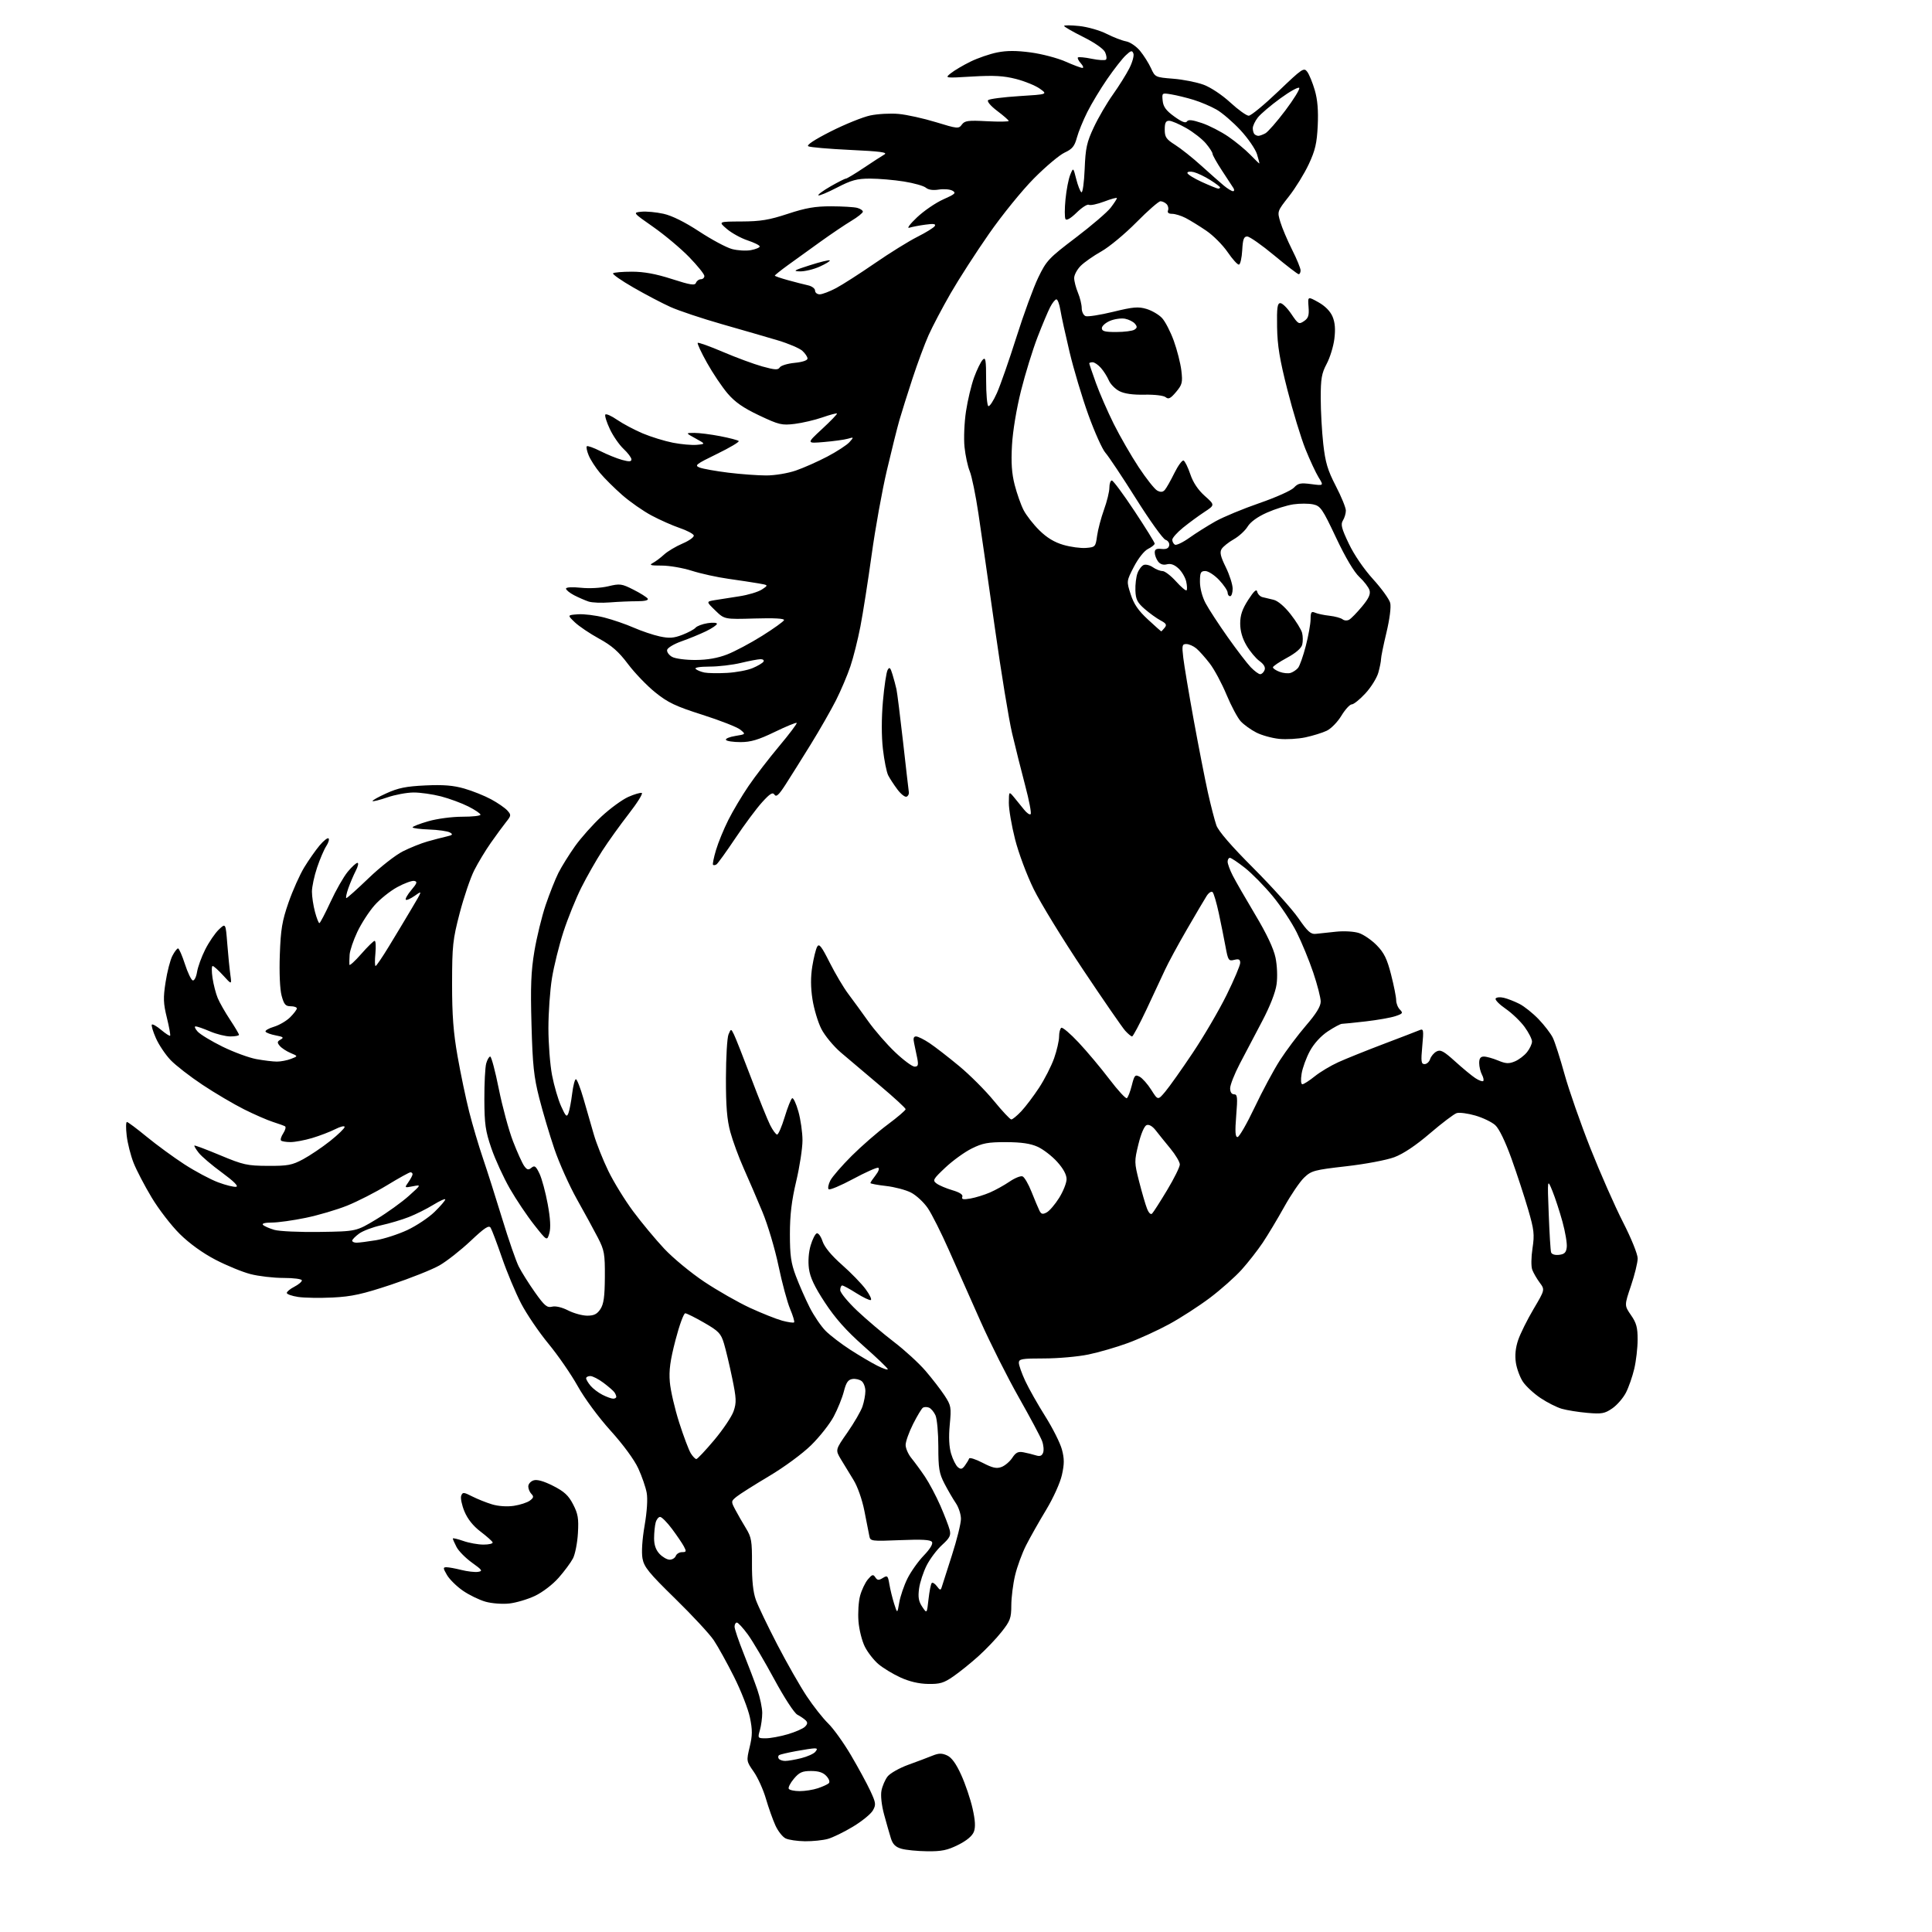 <?xml version="1.0" encoding="UTF-8" standalone="no"?>
<svg 
  version="1.1" 
  xmlns="http://www.w3.org/2000/svg" 
  xmlns:xlink="http://www.w3.org/1999/xlink" 
  xmlns:svg="http://www.w3.org/2000/svg"
  xmlns:rdf="http://www.w3.org/1999/02/22-rdf-syntax-ns#"
  xmlns:cc="http://creativecommons.org/ns#"
  xmlns:dc="http://purl.org/dc/elements/1.1/"
  viewBox="0 0 768 768"
  width="768"
  height="768"
>
<style>svg {background-color: white; }</style>"
<path stroke="none" fill="black" fill-rule="evenodd" d="M368.55,735.91C364.67,735.86 360.07,735.41 358.32,734.90C355.98,734.22 354.89,733.14 354.14,730.74C353.58,728.96 352.37,724.71 351.44,721.29C350.44,717.60 350.02,713.76 350.40,711.79C350.75,709.98 351.84,707.46 352.82,706.19C353.80,704.92 357.51,702.82 361.05,701.53C364.60,700.25 368.93,698.61 370.68,697.90C373.19,696.89 374.42,696.87 376.50,697.82C378.30,698.64 380.07,701.09 382.11,705.59C383.75,709.20 385.77,715.17 386.60,718.86C387.68,723.63 387.83,726.31 387.13,728.15C386.50,729.82 384.26,731.69 380.88,733.37C376.60,735.51 374.28,735.98 368.55,735.91zM320.00,731.93C316.98,731.89 313.51,731.39 312.30,730.80C311.09,730.22 309.25,727.88 308.23,725.62C307.20,723.35 305.50,718.58 304.46,715.00C303.42,711.42 301.24,706.60 299.61,704.28C296.69,700.11 296.68,700.02 298.01,694.44C299.12,689.84 299.13,687.71 298.11,682.75C297.42,679.41 294.58,672.13 291.80,666.59C289.02,661.04 285.38,654.48 283.72,652.00C282.05,649.52 275.16,642.10 268.41,635.50C257.91,625.24 256.02,622.92 255.40,619.50C254.96,617.06 255.28,611.97 256.24,606.43C257.19,600.91 257.52,595.82 257.07,593.41C256.68,591.23 255.17,586.87 253.73,583.73C252.16,580.30 247.76,574.30 242.73,568.73C237.89,563.37 232.35,555.86 229.63,550.97C227.03,546.31 221.80,538.73 218.00,534.13C214.21,529.53 209.32,522.33 207.14,518.13C204.96,513.93 201.54,505.77 199.55,500.00C197.56,494.23 195.53,488.85 195.04,488.06C194.34,486.92 192.65,488.03 187.08,493.29C183.19,496.95 177.65,501.31 174.76,502.98C171.87,504.65 163.20,508.10 155.50,510.67C144.07,514.47 139.81,515.41 132.28,515.78C127.21,516.03 121.02,515.93 118.53,515.56C116.04,515.18 114.00,514.47 114.00,513.96C114.00,513.46 115.35,512.35 117.00,511.50C118.65,510.65 120.00,509.51 120.00,508.97C120.00,508.43 116.78,508.00 112.71,508.00C108.70,508.00 102.78,507.31 99.56,506.47C96.34,505.64 90.07,503.06 85.63,500.75C80.56,498.11 75.28,494.30 71.46,490.52C68.11,487.21 63.07,480.68 60.27,476.00C57.46,471.32 54.23,465.13 53.09,462.23C51.95,459.33 50.72,454.49 50.37,451.48C50.01,448.47 50.05,446.00 50.45,446.00C50.84,446.00 54.39,448.65 58.33,451.89C62.28,455.13 69.01,460.05 73.29,462.83C77.58,465.61 83.61,468.83 86.70,469.99C89.78,471.14 93.03,471.94 93.90,471.76C94.92,471.56 92.88,469.53 88.27,466.15C84.30,463.25 80.13,459.71 79.01,458.28C77.89,456.86 77.11,455.55 77.28,455.38C77.45,455.21 82.07,456.95 87.55,459.24C96.67,463.05 98.25,463.41 106.50,463.45C114.41,463.49 116.10,463.17 120.50,460.81C123.25,459.33 128.09,456.06 131.25,453.55C134.41,451.03 137.00,448.52 137.00,447.97C137.00,447.41 135.31,447.82 133.25,448.87C131.19,449.92 127.06,451.50 124.07,452.39C121.08,453.28 117.22,454.00 115.49,454.00C113.75,454.00 112.06,453.72 111.72,453.39C111.38,453.05 111.78,451.74 112.61,450.48C113.43,449.22 113.75,447.98 113.30,447.72C112.86,447.47 110.70,446.69 108.50,445.99C106.30,445.29 101.12,443.03 97.00,440.97C92.88,438.90 85.45,434.52 80.50,431.23C75.55,427.94 69.83,423.51 67.80,421.38C65.76,419.24 63.14,415.33 61.97,412.67C60.79,410.01 60.08,407.59 60.37,407.29C60.67,406.99 62.34,407.95 64.08,409.42C65.83,410.88 67.42,411.91 67.63,411.71C67.83,411.50 67.25,408.29 66.34,404.58C64.92,398.85 64.84,396.70 65.83,390.38C66.46,386.28 67.67,381.60 68.52,379.97C69.36,378.33 70.38,377.01 70.78,377.01C71.17,377.02 72.40,379.81 73.50,383.21C74.60,386.61 76.00,389.54 76.61,389.73C77.23,389.92 78.00,388.42 78.33,386.37C78.66,384.34 80.13,380.30 81.60,377.40C83.07,374.49 85.49,370.95 86.98,369.52C89.70,366.91 89.70,366.91 90.35,375.21C90.71,379.77 91.26,385.30 91.57,387.50C92.13,391.50 92.13,391.50 88.71,387.75C86.83,385.69 84.95,384.00 84.53,384.00C84.11,384.00 84.09,386.14 84.48,388.75C84.87,391.36 85.80,394.97 86.55,396.76C87.30,398.55 89.50,402.42 91.45,405.36C93.40,408.30 95.00,411.00 95.00,411.35C95.00,411.71 93.46,412.00 91.58,412.00C89.70,412.00 86.07,411.10 83.50,410.00C80.93,408.90 78.35,408.00 77.76,408.00C77.17,408.00 77.53,408.92 78.55,410.05C79.57,411.18 84.02,413.88 88.45,416.06C92.88,418.23 98.92,420.46 101.89,421.01C104.85,421.55 108.53,422.00 110.07,422.00C111.61,422.00 114.14,421.52 115.68,420.92C118.50,419.84 118.50,419.84 115.50,418.58C113.85,417.88 111.91,416.60 111.19,415.73C110.10,414.42 110.17,414.01 111.58,413.22C112.95,412.45 112.60,412.15 109.67,411.60C107.69,411.23 105.84,410.56 105.57,410.11C105.29,409.66 106.79,408.78 108.90,408.15C111.00,407.52 113.91,405.82 115.36,404.36C116.81,402.91 118.00,401.34 118.00,400.86C118.00,400.39 116.89,400.00 115.54,400.00C113.49,400.00 112.89,399.29 111.94,395.78C111.26,393.25 110.98,386.77 111.23,379.53C111.59,369.41 112.14,366.12 114.69,358.77C116.36,353.97 119.18,347.67 120.95,344.77C122.72,341.87 125.47,337.95 127.06,336.06C128.65,334.17 130.25,332.92 130.61,333.28C130.98,333.64 130.56,335.03 129.68,336.36C128.81,337.70 127.17,341.52 126.05,344.86C124.92,348.20 124.00,352.52 124.00,354.45C124.00,356.39 124.54,360.00 125.21,362.49C125.87,364.97 126.66,366.98 126.96,366.96C127.26,366.94 129.25,363.14 131.39,358.52C133.52,353.90 136.59,348.52 138.21,346.56C139.82,344.60 141.57,343.00 142.10,343.00C142.62,343.00 142.33,344.40 141.44,346.11C140.56,347.83 139.21,350.98 138.46,353.11C137.71,355.25 137.36,357.00 137.69,357.00C138.02,357.00 142.01,353.43 146.56,349.06C151.10,344.69 157.19,339.92 160.09,338.45C162.98,336.99 167.41,335.21 169.93,334.50C172.44,333.79 175.84,332.90 177.49,332.53C179.97,331.96 180.19,331.69 178.81,330.91C177.90,330.40 174.19,329.87 170.58,329.74C166.97,329.61 164.01,329.22 164.01,328.88C164.00,328.54 166.81,327.45 170.25,326.46C173.75,325.44 179.69,324.66 183.75,324.66C187.74,324.67 191.00,324.31 191.00,323.86C191.00,323.40 188.83,321.93 186.18,320.59C183.53,319.25 178.62,317.44 175.28,316.57C171.94,315.71 167.03,315.01 164.36,315.03C161.69,315.05 157.03,315.92 154.01,316.96C150.99,318.00 148.33,318.67 148.11,318.44C147.88,318.21 150.35,316.82 153.60,315.35C158.30,313.21 161.46,312.58 169.11,312.22C176.26,311.89 180.23,312.21 184.61,313.48C187.85,314.41 192.63,316.33 195.23,317.74C197.83,319.14 200.72,321.14 201.66,322.17C203.26,323.95 203.23,324.20 201.18,326.77C199.98,328.27 197.26,331.98 195.14,335.00C193.01,338.02 190.04,342.95 188.52,345.95C187.00,348.95 184.40,356.60 182.74,362.95C179.98,373.53 179.73,375.89 179.71,391.00C179.70,403.61 180.22,410.44 181.91,420.00C183.12,426.88 185.20,436.77 186.52,442.00C187.85,447.23 190.31,455.55 192.00,460.50C193.69,465.45 197.12,476.25 199.64,484.49C202.15,492.74 205.11,501.29 206.22,503.49C207.34,505.70 210.24,510.31 212.68,513.76C216.45,519.08 217.46,519.92 219.44,519.43C220.85,519.07 223.38,519.66 225.84,520.92C228.09,522.06 231.50,523.00 233.44,523.00C236.13,523.00 237.36,522.38 238.67,520.39C239.99,518.37 240.39,515.45 240.44,507.64C240.49,498.40 240.25,497.01 237.67,492.00C236.11,488.98 232.36,482.09 229.33,476.71C226.31,471.32 222.28,462.32 220.37,456.71C218.46,451.09 215.76,442.00 214.36,436.50C212.22,428.11 211.72,423.42 211.28,407.35C210.85,392.12 211.09,386.14 212.43,378.11C213.36,372.56 215.38,364.30 216.91,359.76C218.45,355.22 220.73,349.48 221.97,347.00C223.22,344.52 226.18,339.77 228.54,336.43C230.91,333.09 235.68,327.73 239.15,324.52C242.61,321.31 247.40,317.83 249.77,316.78C252.15,315.72 254.56,315.02 255.12,315.21C255.68,315.39 253.35,319.14 249.94,323.52C246.53,327.91 241.78,334.52 239.40,338.22C237.01,341.91 233.28,348.47 231.10,352.80C228.93,357.12 225.73,365.03 223.99,370.37C222.26,375.71 220.20,384.00 219.42,388.79C218.64,393.58 218.01,402.52 218.00,408.66C218.00,414.80 218.65,423.24 219.45,427.41C220.25,431.58 221.87,437.13 223.05,439.74C224.89,443.82 225.30,444.22 225.96,442.50C226.38,441.40 227.05,437.91 227.44,434.75C227.83,431.59 228.50,429.00 228.93,429.00C229.36,429.00 230.72,432.49 231.95,436.75C233.18,441.01 235.03,447.43 236.06,451.00C237.10,454.57 239.69,461.10 241.83,465.50C243.97,469.90 248.41,477.12 251.71,481.55C255.00,485.98 260.54,492.64 264.02,496.36C267.50,500.08 274.68,506.01 279.98,509.54C285.28,513.07 293.46,517.73 298.15,519.90C302.85,522.06 308.60,524.35 310.94,524.99C313.29,525.62 315.41,525.92 315.67,525.66C315.93,525.41 315.22,523.01 314.09,520.35C312.96,517.68 310.89,509.99 309.48,503.26C308.08,496.52 305.20,486.85 303.08,481.76C300.97,476.67 297.63,468.90 295.66,464.50C293.69,460.10 291.29,453.57 290.32,450.00C288.99,445.11 288.55,439.79 288.57,428.50C288.59,420.25 289.05,412.46 289.60,411.18C290.59,408.87 290.59,408.87 291.74,411.18C292.38,412.46 295.45,420.25 298.58,428.50C301.70,436.75 305.11,445.19 306.15,447.25C307.19,449.31 308.44,451.00 308.92,451.00C309.41,451.00 310.76,447.87 311.92,444.05C313.08,440.23 314.41,436.86 314.89,436.57C315.36,436.28 316.48,438.65 317.37,441.83C318.27,445.02 319.00,450.19 319.00,453.32C319.00,456.45 317.88,463.78 316.50,469.60C314.67,477.33 314.00,482.97 314.00,490.57C314.00,499.05 314.43,502.11 316.37,507.24C317.67,510.70 320.12,516.28 321.82,519.64C323.51,523.00 326.39,527.23 328.20,529.05C330.02,530.87 334.43,534.24 338.00,536.55C341.57,538.85 346.41,541.71 348.75,542.89C351.09,544.07 352.96,544.69 352.91,544.27C352.87,543.85 348.51,539.68 343.24,535.02C336.39,528.96 332.02,524.04 327.93,517.81C323.75,511.45 322.03,507.78 321.56,504.29C321.18,501.39 321.44,497.76 322.24,495.08C322.96,492.64 324.05,490.48 324.68,490.27C325.30,490.07 326.34,491.50 326.98,493.45C327.74,495.74 330.48,499.06 334.67,502.76C338.25,505.91 342.51,510.30 344.12,512.49C345.74,514.68 346.65,516.62 346.14,516.79C345.63,516.96 343.06,515.72 340.41,514.05C337.77,512.37 335.25,511.00 334.80,511.00C334.36,511.00 334.00,511.83 334.00,512.84C334.00,513.85 337.06,517.56 340.79,521.09C344.53,524.61 351.08,530.17 355.36,533.44C359.63,536.70 365.28,541.88 367.91,544.94C370.54,548.00 373.94,552.40 375.47,554.73C378.08,558.72 378.20,559.38 377.54,566.36C377.08,571.28 377.27,575.16 378.09,577.90C378.77,580.17 379.97,582.56 380.77,583.22C381.93,584.18 382.49,584.05 383.57,582.57C384.32,581.55 385.07,580.30 385.24,579.79C385.41,579.28 387.82,580.04 390.59,581.48C394.59,583.55 396.15,583.89 398.14,583.14C399.52,582.61 401.44,580.97 402.41,579.49C403.80,577.37 404.75,576.91 406.84,577.31C408.30,577.58 410.51,578.13 411.74,578.52C413.38,579.04 414.15,578.76 414.65,577.47C415.02,576.50 414.83,574.38 414.22,572.77C413.61,571.15 409.45,563.36 404.98,555.46C400.50,547.55 393.67,533.98 389.80,525.29C385.93,516.61 380.28,503.88 377.23,497.00C374.19,490.12 370.40,482.58 368.80,480.24C367.20,477.90 364.20,475.12 362.12,474.06C360.05,473.00 355.57,471.82 352.18,471.44C348.78,471.06 346.00,470.53 346.00,470.28C346.00,470.02 346.93,468.63 348.07,467.18C349.24,465.70 349.69,464.40 349.10,464.20C348.53,464.01 344.03,466.02 339.10,468.67C334.18,471.31 329.81,473.15 329.40,472.74C329.00,472.33 329.30,470.76 330.08,469.25C330.86,467.74 334.70,463.32 338.60,459.43C342.51,455.54 348.92,449.96 352.85,447.04C356.78,444.12 360.00,441.36 360.00,440.92C360.00,440.48 355.39,436.25 349.75,431.50C344.11,426.76 337.13,420.85 334.22,418.36C331.32,415.87 327.84,411.65 326.49,408.99C325.14,406.33 323.56,401.04 322.97,397.25C322.24,392.55 322.22,388.39 322.89,384.19C323.44,380.80 324.31,377.26 324.84,376.33C325.61,374.94 326.54,376.12 329.81,382.63C332.03,387.03 335.35,392.63 337.19,395.07C339.03,397.51 342.61,402.43 345.15,406.00C347.69,409.57 352.48,415.09 355.81,418.25C359.13,421.41 362.62,424.00 363.56,424.00C364.94,424.00 365.14,423.39 364.64,420.75C364.29,418.96 363.73,416.26 363.39,414.75C362.94,412.77 363.16,412.00 364.15,412.00C364.91,412.00 367.33,413.20 369.52,414.67C371.71,416.13 377.00,420.23 381.27,423.77C385.54,427.31 391.76,433.53 395.08,437.60C398.41,441.67 401.53,445.00 402.01,445.00C402.50,445.00 404.28,443.54 405.97,441.75C407.66,439.96 410.84,435.75 413.05,432.39C415.25,429.03 417.94,423.75 419.03,420.66C420.11,417.58 421.00,413.72 421.00,412.08C421.00,410.45 421.40,408.87 421.89,408.57C422.38,408.26 425.49,410.91 428.80,414.45C432.11,417.98 437.59,424.51 440.97,428.96C444.35,433.41 447.49,436.82 447.94,436.54C448.39,436.26 449.27,433.99 449.90,431.49C450.93,427.39 451.23,427.05 453.04,428.02C454.13,428.61 456.21,430.96 457.66,433.25C460.29,437.42 460.29,437.42 463.20,433.96C464.81,432.06 469.74,425.10 474.15,418.50C478.57,411.90 484.62,401.56 487.59,395.53C490.57,389.49 493.00,383.74 493.00,382.76C493.00,381.37 492.46,381.10 490.62,381.56C488.40,382.12 488.17,381.77 487.17,376.33C486.58,373.12 485.37,367.12 484.49,363.00C483.60,358.88 482.50,355.11 482.03,354.64C481.57,354.17 480.51,354.84 479.67,356.14C478.84,357.44 475.29,363.45 471.79,369.50C468.28,375.55 464.38,382.75 463.12,385.50C461.86,388.25 458.54,395.34 455.76,401.25C452.97,407.16 450.39,412.00 450.02,412.00C449.65,412.00 448.43,410.99 447.30,409.75C446.17,408.51 438.64,397.60 430.56,385.50C422.47,373.40 413.64,358.99 410.93,353.48C408.17,347.87 404.90,339.12 403.50,333.60C402.12,328.18 401.01,321.66 401.03,319.12C401.07,314.50 401.07,314.50 403.15,317.00C404.30,318.38 406.09,320.58 407.13,321.90C408.18,323.22 409.33,324.00 409.70,323.63C410.07,323.26 409.09,318.13 407.52,312.23C405.96,306.33 403.62,297.00 402.33,291.50C401.03,286.00 397.94,267.10 395.46,249.50C392.97,231.90 390.04,211.49 388.94,204.16C387.85,196.82 386.29,189.25 385.49,187.33C384.69,185.42 383.76,181.07 383.41,177.68C383.06,174.28 383.33,167.90 384.00,163.51C384.66,159.11 386.12,153.03 387.22,150.01C388.33,146.98 389.86,143.84 390.62,143.04C391.80,141.78 392.00,142.97 392.00,151.23C392.00,156.54 392.39,161.12 392.87,161.42C393.35,161.72 394.89,159.38 396.29,156.23C397.69,153.08 401.18,143.07 404.05,134.00C406.92,124.92 410.82,114.27 412.72,110.33C415.97,103.59 416.87,102.63 427.61,94.48C433.90,89.71 440.16,84.34 441.52,82.56C442.89,80.77 444.00,79.06 444.00,78.75C444.00,78.44 441.72,79.06 438.94,80.12C436.15,81.17 433.41,81.75 432.85,81.41C432.28,81.06 430.11,82.44 428.02,84.48C425.66,86.79 423.98,87.77 423.55,87.09C423.18,86.49 423.18,82.95 423.55,79.23C423.91,75.50 424.76,71.12 425.43,69.49C426.64,66.52 426.64,66.52 427.82,71.20C428.47,73.77 429.40,76.13 429.88,76.43C430.37,76.73 430.95,72.59 431.17,67.24C431.51,58.83 432.00,56.56 434.80,50.61C436.57,46.82 439.99,40.97 442.38,37.61C444.77,34.25 447.72,29.54 448.93,27.15C450.15,24.76 450.87,22.11 450.54,21.25C450.04,19.94 449.56,20.06 447.49,22.01C446.13,23.28 442.83,27.51 440.14,31.41C437.45,35.31 433.89,41.21 432.23,44.53C430.56,47.84 428.69,52.44 428.07,54.74C427.16,58.13 426.23,59.26 423.22,60.65C421.17,61.59 415.68,66.21 411.00,70.93C406.32,75.64 398.30,85.53 393.17,92.90C388.03,100.27 381.16,110.93 377.89,116.60C374.63,122.27 370.69,129.74 369.14,133.21C367.59,136.67 364.70,144.45 362.72,150.50C360.74,156.55 358.40,163.97 357.53,167.00C356.66,170.03 354.41,179.03 352.54,187.00C350.66,194.98 347.94,210.05 346.50,220.50C345.05,230.95 343.04,243.78 342.03,249.00C341.02,254.22 339.23,261.38 338.04,264.89C336.86,268.40 334.29,274.45 332.34,278.33C330.38,282.20 325.85,290.13 322.26,295.94C318.67,301.75 314.17,308.93 312.26,311.89C309.61,316.01 308.57,316.95 307.87,315.89C307.14,314.80 306.07,315.46 302.93,318.93C300.72,321.36 295.94,327.79 292.31,333.21C288.68,338.63 285.30,343.32 284.79,343.63C284.28,343.94 283.67,344.01 283.44,343.77C283.20,343.53 283.73,340.90 284.62,337.92C285.50,334.94 287.72,329.54 289.54,325.92C291.36,322.30 294.98,316.23 297.58,312.42C300.17,308.61 305.63,301.51 309.71,296.64C313.79,291.77 316.93,287.60 316.70,287.36C316.46,287.13 312.52,288.75 307.94,290.97C301.46,294.10 298.44,295.00 294.36,295.00C291.48,295.00 288.87,294.61 288.58,294.12C288.28,293.64 289.94,292.94 292.27,292.56C296.50,291.87 296.50,291.87 294.28,290.05C293.06,289.05 286.31,286.40 279.28,284.16C268.56,280.75 265.53,279.31 260.50,275.26C257.20,272.61 252.31,267.52 249.64,263.97C245.93,259.03 243.21,256.64 238.14,253.87C234.49,251.87 230.15,248.95 228.50,247.37C225.50,244.50 225.50,244.50 229.75,244.19C232.09,244.02 236.78,244.60 240.18,245.47C243.59,246.34 248.87,248.16 251.93,249.51C255.00,250.85 259.63,252.42 262.23,252.98C266.04,253.80 267.80,253.68 271.23,252.36C273.58,251.45 275.95,250.18 276.50,249.52C277.05,248.87 279.19,248.06 281.25,247.73C283.31,247.40 285.00,247.51 285.00,247.97C285.00,248.44 283.03,249.78 280.61,250.95C278.20,252.11 273.81,253.92 270.86,254.95C267.91,255.99 265.36,257.52 265.19,258.35C265.02,259.18 265.92,260.43 267.19,261.13C268.46,261.83 272.65,262.38 276.50,262.35C281.19,262.33 285.33,261.60 289.03,260.16C292.08,258.98 298.34,255.65 302.95,252.76C307.56,249.87 311.49,247.05 311.67,246.50C311.88,245.86 307.71,245.63 299.99,245.86C287.98,246.21 287.98,246.21 284.35,242.68C280.71,239.15 280.71,239.15 284.10,238.57C285.97,238.26 290.37,237.56 293.87,237.04C297.37,236.51 301.42,235.29 302.87,234.33C305.50,232.59 305.50,232.59 301.50,231.90C299.30,231.52 293.90,230.70 289.50,230.08C285.10,229.46 278.57,228.03 275.00,226.89C271.43,225.75 266.03,224.82 263.02,224.83C258.59,224.84 257.92,224.64 259.52,223.79C260.61,223.21 262.62,221.70 264.00,220.43C265.38,219.16 268.67,217.20 271.33,216.06C273.99,214.93 275.99,213.47 275.78,212.83C275.56,212.18 273.05,210.86 270.20,209.89C267.35,208.92 262.31,206.69 259.00,204.92C255.69,203.16 250.45,199.50 247.35,196.79C244.26,194.08 240.29,190.14 238.53,188.03C236.77,185.92 234.74,182.79 234.03,181.07C233.31,179.35 232.97,177.70 233.27,177.40C233.56,177.11 235.98,177.97 238.65,179.32C241.32,180.67 245.19,182.24 247.25,182.81C250.11,183.59 251.00,183.55 251.00,182.61C251.00,181.93 249.59,180.05 247.87,178.44C246.15,176.82 243.70,173.28 242.43,170.57C241.15,167.86 240.34,165.27 240.62,164.81C240.90,164.36 243.02,165.29 245.33,166.89C247.65,168.48 252.24,170.91 255.52,172.30C258.81,173.68 264.20,175.34 267.50,175.99C270.81,176.63 275.08,177.01 277.00,176.83C280.50,176.49 280.50,176.49 276.50,174.29C272.50,172.09 272.50,172.09 276.00,172.08C277.93,172.08 282.54,172.66 286.26,173.38C289.98,174.10 293.30,174.97 293.65,175.31C293.99,175.66 290.10,177.96 285.01,180.44C276.54,184.57 275.95,185.03 278.17,185.88C279.51,186.38 284.63,187.29 289.55,187.90C294.47,188.50 301.24,189.00 304.59,189.00C308.03,189.00 313.15,188.15 316.35,187.05C319.46,185.98 325.12,183.47 328.92,181.47C332.72,179.47 336.66,176.90 337.67,175.76C339.47,173.72 339.46,173.70 337.00,174.41C335.62,174.80 331.36,175.39 327.53,175.71C320.56,176.30 320.56,176.30 326.81,170.51C330.25,167.33 332.90,164.57 332.71,164.38C332.52,164.18 329.92,164.88 326.93,165.92C323.94,166.96 318.99,168.12 315.93,168.50C310.78,169.13 309.69,168.87 301.79,165.14C295.48,162.15 292.19,159.87 289.24,156.42C287.05,153.85 283.37,148.39 281.07,144.27C278.76,140.15 277.10,136.57 277.36,136.30C277.63,136.04 282.13,137.65 287.37,139.89C292.61,142.13 299.65,144.73 303.02,145.67C308.04,147.06 309.30,147.13 309.97,146.05C310.42,145.32 313.08,144.51 315.89,144.24C318.97,143.94 321.00,143.26 321.00,142.53C321.00,141.86 320.08,140.48 318.95,139.46C317.83,138.44 313.44,136.57 309.20,135.30C304.97,134.04 294.98,131.14 287.00,128.87C279.02,126.59 269.80,123.51 266.50,122.02C263.20,120.53 256.58,117.06 251.78,114.29C246.98,111.53 243.35,108.99 243.70,108.64C244.05,108.29 247.41,108.00 251.17,108.00C255.98,108.00 260.69,108.86 267.06,110.91C274.49,113.30 276.23,113.57 276.67,112.41C276.97,111.64 277.84,111.00 278.61,111.00C279.37,111.00 280.00,110.42 280.00,109.71C280.00,109.00 277.28,105.62 273.96,102.20C270.63,98.78 264.22,93.40 259.71,90.24C251.50,84.50 251.50,84.50 255.00,84.16C256.93,83.97 260.86,84.34 263.75,84.98C267.11,85.72 272.22,88.26 277.95,92.02C282.87,95.25 288.73,98.39 290.96,98.99C293.20,99.59 296.60,99.79 298.51,99.43C300.43,99.07 302.00,98.41 302.00,97.97C302.00,97.52 299.84,96.44 297.19,95.56C294.55,94.69 290.84,92.64 288.94,91.02C285.50,88.08 285.50,88.08 294.78,88.04C302.33,88.01 305.76,87.44 313.16,85.00C320.29,82.65 324.03,82.00 330.38,82.01C334.85,82.02 339.51,82.30 340.75,82.63C341.99,82.96 343.00,83.64 343.00,84.14C343.00,84.64 340.95,86.28 338.46,87.77C335.96,89.27 330.44,92.99 326.21,96.03C321.97,99.07 316.14,103.28 313.25,105.37C310.36,107.47 308.00,109.36 308.00,109.57C308.00,109.77 310.36,110.59 313.25,111.38C316.14,112.18 319.74,113.10 321.25,113.43C322.76,113.77 324.00,114.70 324.00,115.52C324.00,116.33 324.83,117.00 325.85,117.00C326.87,117.00 329.80,115.88 332.37,114.52C334.93,113.16 341.86,108.71 347.77,104.64C353.67,100.57 361.28,95.85 364.68,94.14C368.07,92.44 371.18,90.51 371.58,89.87C372.12,88.99 371.15,88.85 367.86,89.30C365.41,89.63 362.53,90.19 361.45,90.53C360.37,90.88 361.73,89.05 364.50,86.43C367.25,83.82 371.96,80.60 374.97,79.26C379.70,77.16 380.20,76.69 378.61,75.80C377.60,75.24 375.16,75.04 373.18,75.36C370.88,75.73 369.04,75.46 368.05,74.62C367.20,73.89 363.26,72.78 359.31,72.15C355.35,71.52 349.31,71.00 345.87,71.00C340.67,71.00 338.48,71.59 332.72,74.57C328.92,76.54 325.59,77.92 325.31,77.65C325.04,77.37 327.22,75.77 330.16,74.08C333.10,72.40 335.83,71.01 336.24,71.01C336.65,71.00 339.84,69.09 343.33,66.75C346.82,64.41 350.52,62.01 351.56,61.41C353.01,60.57 349.91,60.15 338.03,59.60C329.55,59.20 322.03,58.55 321.31,58.15C320.48,57.69 323.74,55.54 330.25,52.24C335.89,49.39 342.95,46.54 345.93,45.90C348.92,45.27 354.00,44.99 357.22,45.29C360.44,45.58 367.12,47.06 372.06,48.57C380.63,51.20 381.10,51.24 382.35,49.53C383.49,47.97 384.82,47.79 392.33,48.19C397.10,48.44 400.99,48.38 400.97,48.07C400.95,47.76 398.91,45.97 396.42,44.10C393.81,42.13 392.28,40.32 392.79,39.81C393.28,39.32 398.81,38.61 405.09,38.21C416.50,37.50 416.50,37.50 413.35,35.26C411.62,34.02 407.36,32.28 403.88,31.39C398.96,30.13 395.11,29.92 386.53,30.42C375.50,31.08 375.50,31.08 378.00,29.09C379.38,27.99 382.87,25.93 385.76,24.51C388.65,23.09 393.44,21.44 396.39,20.85C400.23,20.08 404.04,20.08 409.77,20.85C414.17,21.44 420.36,23.07 423.51,24.46C426.67,25.86 429.71,27.00 430.28,27.00C430.85,27.00 430.56,26.18 429.65,25.17C428.74,24.16 428.22,23.11 428.49,22.84C428.77,22.57 431.23,22.80 433.97,23.36C436.71,23.93 439.26,24.07 439.64,23.70C440.02,23.32 439.86,21.99 439.29,20.75C438.67,19.42 435.14,16.95 430.62,14.70C426.43,12.61 423.00,10.64 423.00,10.31C423.00,9.98 425.70,10.00 429.00,10.34C432.31,10.69 437.21,12.08 439.89,13.45C442.58,14.81 446.06,16.15 447.64,16.44C449.22,16.72 451.71,18.42 453.20,20.23C454.68,22.03 456.63,25.13 457.54,27.11C459.16,30.68 459.28,30.73 466.34,31.29C470.28,31.60 475.72,32.68 478.44,33.68C481.27,34.72 485.80,37.74 489.07,40.75C492.20,43.64 495.50,46.00 496.39,46.00C497.29,46.00 502.57,41.64 508.14,36.32C517.72,27.15 518.33,26.74 519.67,28.57C520.45,29.63 521.80,32.93 522.66,35.90C523.75,39.64 524.10,43.96 523.82,49.92C523.48,56.96 522.83,59.77 520.24,65.31C518.49,69.04 514.96,74.77 512.38,78.05C507.69,84.02 507.69,84.02 508.96,88.26C509.66,90.59 511.75,95.53 513.61,99.23C515.48,102.92 517.00,106.64 517.00,107.48C517.00,108.31 516.66,109.00 516.25,109.00C515.84,109.00 511.45,105.63 506.50,101.51C501.55,97.39 496.73,94.02 495.80,94.01C494.44,94.00 494.04,95.10 493.80,99.51C493.63,102.54 493.05,105.10 492.50,105.19C491.95,105.28 489.93,103.04 488.00,100.22C486.07,97.40 482.25,93.56 479.50,91.70C476.75,89.83 473.06,87.56 471.30,86.65C469.54,85.74 467.13,85.00 465.94,85.00C464.52,85.00 463.97,84.53 464.31,83.62C464.61,82.86 464.34,81.74 463.72,81.12C463.10,80.50 462.02,80.00 461.30,80.00C460.59,80.00 456.29,83.76 451.75,88.36C447.21,92.96 440.95,98.16 437.84,99.91C434.73,101.65 431.02,104.25 429.59,105.68C428.17,107.11 427.00,109.28 427.00,110.51C427.00,111.75 427.68,114.37 428.50,116.35C429.32,118.32 430.00,121.09 430.00,122.50C430.00,123.91 430.69,125.33 431.54,125.66C432.39,125.98 437.32,125.21 442.49,123.95C450.46,122.00 452.49,121.83 455.76,122.81C457.88,123.45 460.65,125.06 461.90,126.40C463.16,127.73 465.27,131.80 466.59,135.44C467.91,139.08 469.27,144.43 469.61,147.32C470.16,152.05 469.95,152.90 467.50,155.82C465.34,158.39 464.49,158.82 463.38,157.90C462.58,157.24 459.03,156.81 454.98,156.89C450.33,156.99 446.95,156.51 444.94,155.47C443.28,154.61 441.40,152.69 440.77,151.20C440.13,149.72 438.73,147.49 437.63,146.25C436.54,145.01 435.05,144.00 434.33,144.00C433.60,144.00 433.00,144.20 433.00,144.44C433.00,144.68 434.18,148.17 435.63,152.19C437.07,156.21 440.27,163.55 442.73,168.50C445.20,173.45 449.67,181.21 452.67,185.75C455.67,190.28 458.97,194.45 460.01,195.01C461.37,195.73 462.22,195.66 463.03,194.76C463.64,194.07 465.35,191.06 466.82,188.07C468.30,185.09 469.94,182.84 470.49,183.07C471.03,183.31 472.23,185.75 473.16,188.50C474.27,191.80 476.23,194.73 478.91,197.13C482.98,200.75 482.98,200.75 478.74,203.54C476.41,205.07 472.59,207.88 470.25,209.78C467.91,211.68 466.00,213.84 466.00,214.56C466.00,215.29 466.46,216.17 467.03,216.52C467.59,216.86 470.18,215.64 472.78,213.79C475.37,211.94 480.06,208.99 483.19,207.23C486.33,205.48 494.18,202.22 500.65,199.99C507.12,197.76 513.28,195.00 514.35,193.86C516.00,192.08 517.00,191.88 521.25,192.44C526.22,193.10 526.22,193.10 524.18,189.79C523.05,187.96 520.69,182.88 518.92,178.49C517.16,174.09 513.94,163.53 511.77,155.00C508.69,142.91 507.78,137.41 507.66,130.00C507.53,122.26 507.77,120.50 508.96,120.50C509.77,120.50 511.72,122.44 513.31,124.80C516.04,128.86 516.33,129.02 518.35,127.66C520.09,126.49 520.44,125.41 520.17,122.00C519.84,117.78 519.84,117.78 524.07,120.14C526.76,121.64 528.81,123.72 529.71,125.86C530.69,128.20 530.91,130.87 530.43,134.70C530.06,137.71 528.68,142.19 527.37,144.64C525.37,148.41 525.00,150.53 525.01,158.30C525.01,163.36 525.47,171.55 526.02,176.50C526.85,183.87 527.75,186.89 531.01,193.20C533.21,197.43 535.00,201.83 535.00,202.96C535.00,204.10 534.47,205.87 533.83,206.90C532.87,208.44 533.28,210.06 536.18,216.13C538.27,220.53 542.17,226.22 545.83,230.25C549.20,233.96 552.26,238.20 552.63,239.68C553.03,241.27 552.42,246.06 551.14,251.43C549.94,256.42 548.97,261.18 548.98,262.00C548.98,262.82 548.51,265.23 547.92,267.35C547.33,269.47 545.03,273.19 542.80,275.60C540.57,278.02 538.12,280.00 537.35,280.00C536.58,280.00 534.73,282.03 533.23,284.50C531.74,286.98 529.11,289.67 527.40,290.48C525.68,291.30 521.89,292.47 518.96,293.10C516.03,293.73 511.30,294.00 508.45,293.71C505.59,293.41 501.51,292.28 499.38,291.18C497.24,290.09 494.48,288.10 493.23,286.76C491.98,285.42 489.44,280.66 487.57,276.18C485.71,271.69 482.71,266.10 480.91,263.76C479.11,261.42 476.71,258.72 475.57,257.77C474.43,256.82 472.65,256.03 471.61,256.02C469.91,256.00 469.79,256.54 470.37,261.47C470.72,264.48 472.59,275.62 474.52,286.22C476.46,296.82 478.99,309.77 480.15,315.00C481.32,320.23 482.84,326.10 483.52,328.06C484.34,330.38 489.46,336.31 498.21,345.06C505.59,352.45 513.66,361.43 516.13,365.00C519.82,370.34 521.06,371.45 523.06,371.22C524.40,371.06 528.04,370.68 531.14,370.36C534.34,370.03 538.27,370.26 540.21,370.90C542.09,371.52 545.28,373.72 547.30,375.79C550.21,378.77 551.39,381.19 552.98,387.44C554.09,391.77 555.00,396.34 555.00,397.59C555.00,398.84 555.67,400.53 556.50,401.35C557.82,402.68 557.62,402.97 554.65,403.95C552.82,404.56 547.53,405.49 542.91,406.02C538.28,406.55 534.01,406.99 533.42,406.99C532.83,407.00 530.32,408.34 527.84,409.98C525.06,411.82 522.33,414.82 520.71,417.79C519.27,420.44 517.78,424.50 517.41,426.81C517.01,429.36 517.13,431.00 517.73,431.00C518.28,431.00 520.47,429.59 522.61,427.87C524.75,426.14 528.98,423.61 532.00,422.24C535.02,420.87 543.12,417.61 550.00,415.00C556.88,412.39 563.30,409.92 564.27,409.51C565.89,408.83 565.98,409.34 565.37,415.89C564.81,421.98 564.94,423.00 566.29,423.00C567.16,423.00 568.15,422.10 568.50,421.00C568.85,419.90 569.99,418.54 571.04,417.98C572.62,417.14 573.87,417.80 578.42,421.92C581.43,424.65 585.06,427.65 586.48,428.58C587.90,429.51 589.31,430.02 589.61,429.72C589.91,429.42 589.68,428.26 589.08,427.15C588.49,426.04 588.00,423.98 588.00,422.57C588.00,420.72 588.53,420.00 589.88,420.00C590.91,420.00 593.44,420.71 595.51,421.57C598.57,422.85 599.79,422.92 602.16,421.93C603.76,421.27 605.95,419.60 607.03,418.23C608.12,416.86 609.00,414.96 609.00,414.02C609.00,413.07 607.68,410.47 606.06,408.24C604.44,406.00 601.05,402.76 598.54,401.02C596.02,399.29 594.22,397.45 594.54,396.93C594.86,396.42 596.33,396.28 597.81,396.64C599.29,396.99 602.08,398.08 604.00,399.06C605.92,400.04 609.36,402.78 611.64,405.17C613.92,407.55 616.45,410.85 617.26,412.50C618.08,414.15 620.17,420.68 621.92,427.00C623.67,433.32 628.31,446.59 632.22,456.47C636.14,466.35 641.96,479.56 645.17,485.83C648.47,492.28 651.00,498.54 651.00,500.24C651.00,501.90 649.80,506.79 648.34,511.10C645.69,518.94 645.69,518.94 648.34,522.78C650.50,525.88 651.00,527.73 650.98,532.55C650.98,535.82 650.37,541.04 649.64,544.13C648.91,547.23 647.42,551.51 646.32,553.63C645.22,555.76 642.79,558.56 640.91,559.85C637.91,561.92 636.72,562.14 631.00,561.64C627.42,561.33 622.85,560.59 620.82,560.01C618.80,559.42 614.99,557.50 612.35,555.72C609.71,553.95 606.58,551.05 605.39,549.28C604.21,547.50 602.94,544.08 602.58,541.68C602.14,538.76 602.45,535.76 603.49,532.69C604.35,530.15 607.10,524.61 609.60,520.38C614.15,512.69 614.15,512.69 612.05,509.86C610.90,508.30 609.57,506.01 609.10,504.76C608.61,503.47 608.65,499.81 609.19,496.24C610.03,490.70 609.83,488.91 607.45,480.74C605.97,475.66 602.98,466.55 600.81,460.50C598.37,453.73 595.91,448.64 594.39,447.27C593.04,446.04 589.47,444.32 586.47,443.45C583.47,442.58 580.13,442.14 579.06,442.48C577.98,442.82 573.21,446.44 568.44,450.52C562.83,455.33 557.85,458.66 554.28,460.00C551.21,461.15 542.73,462.75 535.13,463.61C522.38,465.07 521.30,465.36 518.40,468.13C516.70,469.76 513.13,475.01 510.47,479.80C507.81,484.58 503.97,490.98 501.95,494.00C499.92,497.02 496.14,501.86 493.55,504.74C490.96,507.61 485.29,512.65 480.95,515.92C476.61,519.19 469.33,523.89 464.78,526.37C460.23,528.85 452.83,532.23 448.34,533.88C443.86,535.53 436.79,537.58 432.64,538.44C428.48,539.30 420.57,540.00 415.04,540.00C406.14,540.00 405.00,540.20 405.01,541.75C405.02,542.71 406.17,545.98 407.58,549.00C408.99,552.02 412.56,558.33 415.51,563.01C418.46,567.70 421.44,573.62 422.12,576.17C423.11,579.85 423.11,581.94 422.12,586.34C421.42,589.48 418.71,595.46 415.86,600.19C413.09,604.76 409.52,611.08 407.91,614.24C406.30,617.40 404.32,622.80 403.51,626.24C402.69,629.68 402.02,635.05 402.01,638.16C402.00,643.20 401.58,644.35 398.17,648.66C396.07,651.33 391.91,655.69 388.94,658.36C385.97,661.04 381.50,664.64 379.02,666.36C375.19,669.02 373.65,669.48 368.90,669.39C365.25,669.33 361.44,668.43 357.90,666.80C354.93,665.44 351.02,663.07 349.21,661.53C347.39,660.00 344.97,656.91 343.82,654.65C342.67,652.40 341.52,647.85 341.26,644.53C340.99,641.21 341.28,636.63 341.90,634.34C342.52,632.06 343.91,629.13 344.99,627.84C346.67,625.85 347.11,625.72 347.95,627.00C348.76,628.23 349.30,628.28 350.93,627.27C352.75,626.14 352.97,626.34 353.54,629.77C353.88,631.82 354.74,635.30 355.43,637.50C356.70,641.50 356.70,641.50 357.47,637.00C357.90,634.52 359.36,630.25 360.72,627.50C362.09,624.75 365.01,620.63 367.22,618.34C369.70,615.77 370.94,613.72 370.48,612.96C369.92,612.06 366.58,611.87 357.84,612.23C346.37,612.70 345.95,612.64 345.58,610.61C345.36,609.45 344.48,604.96 343.61,600.62C342.70,596.03 340.89,590.89 339.27,588.29C337.75,585.84 335.50,582.15 334.27,580.09C332.04,576.34 332.04,576.34 336.87,569.42C339.52,565.61 342.21,560.97 342.85,559.10C343.48,557.23 344.00,554.47 344.00,552.97C344.00,551.47 343.35,549.71 342.56,549.05C341.76,548.39 340.10,547.99 338.87,548.17C337.13,548.43 336.36,549.54 335.45,553.11C334.81,555.64 332.99,560.14 331.41,563.11C329.83,566.07 325.79,571.20 322.42,574.50C318.99,577.87 311.65,583.27 305.69,586.80C299.86,590.27 294.06,593.94 292.81,594.95C290.57,596.77 290.56,596.85 292.30,600.15C293.27,601.99 295.17,605.30 296.52,607.50C298.71,611.07 298.97,612.58 298.92,621.50C298.88,628.25 299.38,632.95 300.46,635.95C301.33,638.40 305.18,646.41 308.99,653.76C312.81,661.12 318.07,670.35 320.69,674.28C323.30,678.21 327.13,683.07 329.21,685.09C331.28,687.10 335.35,692.76 338.24,697.67C341.13,702.58 344.61,708.97 345.96,711.88C348.20,716.70 348.29,717.39 346.96,719.71C346.16,721.11 342.60,724.00 339.06,726.13C335.52,728.27 331.02,730.46 329.06,731.00C327.10,731.54 323.02,731.96 320.00,731.93zM317.91,712.00C320.00,712.00 323.23,711.49 325.10,710.86C326.97,710.24 328.92,709.35 329.43,708.89C329.98,708.39 329.62,707.23 328.52,706.02C327.23,704.60 325.44,704.00 322.43,704.00C318.91,704.00 317.73,704.53 315.58,707.08C314.15,708.78 313.24,710.58 313.55,711.08C313.86,711.59 315.82,712.00 317.91,712.00zM312.12,700.00C313.22,700.00 316.10,699.50 318.53,698.89C320.95,698.28 323.46,697.15 324.09,696.39C324.98,695.31 324.92,695.00 323.81,695.00C323.01,695.00 319.70,695.49 316.43,696.10C313.17,696.70 310.16,697.41 309.73,697.67C309.31,697.93 309.23,698.56 309.54,699.07C309.86,699.58 311.02,700.00 312.12,700.00zM304.39,691.00C306.18,691.00 310.08,690.29 313.07,689.41C316.06,688.54 319.16,687.20 319.96,686.42C321.03,685.38 321.12,684.72 320.29,683.89C319.67,683.27 318.19,682.26 316.98,681.63C315.74,680.99 311.78,674.92 307.77,667.50C303.90,660.35 299.19,652.36 297.29,649.75C295.38,647.14 293.42,645.00 292.91,645.00C292.41,645.00 292.00,645.73 292.00,646.63C292.00,647.52 293.61,652.27 295.57,657.19C297.54,662.10 300.02,668.64 301.07,671.72C302.13,674.80 303.00,678.93 303.00,680.91C303.00,682.89 302.58,685.97 302.07,687.76C301.16,690.94 301.20,691.00 304.39,691.00zM369.10,635.71C369.46,632.53 370.03,629.64 370.38,629.28C370.73,628.93 371.66,629.51 372.44,630.57C373.61,632.16 373.94,632.24 374.32,631.00C374.57,630.17 376.41,624.45 378.39,618.27C380.38,612.10 382.00,605.57 381.99,603.77C381.99,601.97 381.07,599.15 379.94,597.50C378.82,595.85 376.80,592.38 375.45,589.78C373.33,585.70 373.00,583.73 373.00,575.08C373.00,569.59 372.49,563.97 371.86,562.60C371.24,561.23 370.07,559.86 369.27,559.55C368.47,559.24 367.40,559.25 366.89,559.57C366.37,559.89 364.62,562.80 362.98,566.04C361.34,569.29 360.00,573.05 360.00,574.39C360.00,575.74 361.05,578.12 362.33,579.67C363.60,581.23 366.02,584.52 367.69,587.00C369.36,589.48 372.10,594.65 373.79,598.50C375.47,602.35 377.14,606.69 377.51,608.15C378.06,610.35 377.54,611.36 374.48,614.15C372.45,615.99 369.70,619.64 368.37,622.26C367.05,624.87 365.68,629.02 365.35,631.48C364.88,634.91 365.17,636.59 366.60,638.72C368.46,641.50 368.46,641.50 369.10,635.71zM202.44,637.42C199.71,637.72 195.48,637.40 193.00,636.70C190.52,636.00 186.47,634.03 184.00,632.32C181.52,630.61 178.69,627.81 177.69,626.11C176.08,623.33 176.06,623.00 177.50,623.00C178.39,623.00 181.06,623.49 183.43,624.09C185.80,624.68 188.76,625.02 190.00,624.84C192.00,624.54 191.74,624.13 187.62,621.18C185.07,619.35 182.31,616.56 181.49,614.98C180.67,613.40 180.00,611.87 180.00,611.59C180.00,611.32 181.86,611.74 184.13,612.54C186.39,613.34 190.03,614.00 192.21,614.00C194.39,614.00 196.02,613.60 195.83,613.11C195.65,612.63 193.48,610.70 191.02,608.83C188.08,606.60 185.88,603.84 184.62,600.81C183.57,598.27 182.99,595.46 183.34,594.57C183.90,593.09 184.31,593.12 187.73,594.86C189.80,595.91 193.37,597.34 195.65,598.02C198.13,598.76 201.60,598.99 204.27,598.59C206.72,598.22 209.58,597.29 210.61,596.53C212.13,595.41 212.25,594.88 211.25,593.87C210.56,593.17 210.00,591.82 210.00,590.87C210.00,589.91 210.95,588.83 212.11,588.47C213.50,588.02 216.15,588.77 219.86,590.65C224.30,592.90 225.99,594.46 227.82,598.01C229.77,601.78 230.08,603.62 229.73,609.50C229.51,613.35 228.62,617.85 227.76,619.50C226.90,621.15 224.34,624.61 222.06,627.19C219.72,629.86 215.64,632.97 212.65,634.39C209.75,635.76 205.15,637.12 202.44,637.42zM266.21,620.00C267.23,620.00 268.32,619.33 268.64,618.50C268.95,617.67 270.08,617.00 271.14,617.00C272.83,617.00 272.92,616.72 271.87,614.75C271.21,613.51 269.07,610.36 267.12,607.75C265.17,605.14 263.05,603.00 262.40,603.00C261.76,603.00 260.96,604.01 260.63,605.25C260.30,606.49 260.02,609.27 260.01,611.44C260.00,614.11 260.69,616.11 262.17,617.69C263.37,618.96 265.18,620.00 266.21,620.00zM276.80,580.00C277.22,580.00 280.42,576.60 283.92,572.44C287.41,568.28 290.88,563.12 291.62,560.97C292.80,557.54 292.73,555.90 291.05,547.78C290.00,542.67 288.52,536.49 287.78,534.03C286.58,530.07 285.69,529.13 279.96,525.83C276.41,523.78 273.01,522.08 272.40,522.05C271.80,522.02 270.05,526.80 268.53,532.66C266.40,540.85 265.87,544.74 266.27,549.41C266.55,552.76 268.23,560.00 269.99,565.50C271.75,571.00 273.83,576.51 274.62,577.75C275.40,578.99 276.39,580.00 276.80,580.00zM243.75,555.99C244.44,556.00 244.99,555.66 244.98,555.25C244.98,554.84 244.64,554.03 244.23,553.45C243.83,552.87 241.88,551.18 239.91,549.70C237.93,548.21 235.57,547.00 234.66,547.00C233.75,547.00 233.00,547.40 233.00,547.89C233.00,548.38 233.79,549.71 234.75,550.86C235.71,552.00 237.85,553.63 239.50,554.46C241.15,555.30 243.06,555.99 243.75,555.99zM619.74,498.82C621.91,498.57 622.57,497.91 622.81,495.77C622.99,494.26 622.22,489.72 621.11,485.68C620.00,481.64 618.20,476.12 617.10,473.42C615.10,468.50 615.10,468.50 615.64,482.50C615.93,490.20 616.35,497.09 616.58,497.82C616.82,498.60 618.11,499.01 619.74,498.82zM141.75,493.99C142.71,493.99 146.15,493.55 149.39,493.02C152.62,492.49 158.25,490.67 161.89,488.98C165.52,487.28 170.41,484.02 172.75,481.74C175.09,479.45 177.00,477.23 177.00,476.80C177.00,476.37 174.86,477.33 172.25,478.93C169.64,480.54 165.25,482.73 162.50,483.80C159.75,484.88 154.80,486.35 151.50,487.07C148.20,487.79 144.26,489.28 142.75,490.38C141.24,491.48 140.00,492.74 140.00,493.19C140.00,493.63 140.79,494.00 141.75,493.99zM218.37,490.22C217.46,493.37 217.46,493.37 212.37,486.93C209.57,483.39 205.21,476.90 202.68,472.50C200.16,468.10 196.85,460.90 195.34,456.50C192.97,449.62 192.58,446.88 192.54,437.00C192.52,430.68 192.85,424.26 193.27,422.75C193.69,421.24 194.41,420.00 194.87,420.00C195.33,420.00 196.87,425.78 198.28,432.84C199.70,439.90 202.23,449.27 203.92,453.65C205.61,458.03 207.62,462.47 208.39,463.52C209.52,465.07 210.06,465.19 211.27,464.19C212.51,463.16 213.03,463.55 214.46,466.55C215.40,468.53 216.86,473.95 217.72,478.61C218.78,484.37 218.98,488.07 218.37,490.22zM127.07,489.71C141.63,489.50 141.63,489.50 149.57,484.70C153.93,482.06 159.75,477.87 162.50,475.40C167.50,470.91 167.50,470.91 164.12,471.56C160.74,472.22 160.74,472.21 162.37,469.89C163.27,468.60 164.00,467.21 164.00,466.78C164.00,466.35 163.62,466.00 163.17,466.00C162.71,466.00 158.54,468.30 153.92,471.12C149.29,473.94 142.13,477.59 138.02,479.25C133.91,480.90 126.48,483.09 121.52,484.11C116.56,485.14 110.50,485.98 108.05,485.99C105.31,485.99 103.97,486.36 104.55,486.92C105.07,487.43 107.08,488.31 109.00,488.88C110.92,489.46 119.06,489.83 127.07,489.71zM416.07,481.96C417.17,481.38 419.39,478.78 421.01,476.20C422.63,473.61 423.97,470.26 423.98,468.75C423.99,466.97 422.69,464.55 420.25,461.85C418.19,459.56 414.70,456.87 412.50,455.87C409.64,454.57 406.05,454.04 399.95,454.02C392.74,454.00 390.58,454.40 386.24,456.57C383.40,457.98 378.70,461.39 375.79,464.13C370.87,468.77 370.63,469.22 372.32,470.47C373.32,471.21 376.14,472.41 378.59,473.13C381.54,474.00 382.87,474.89 382.54,475.77C382.15,476.78 382.90,476.93 385.77,476.43C387.82,476.07 391.30,474.99 393.50,474.04C395.70,473.09 399.21,471.14 401.31,469.71C403.40,468.28 405.73,467.34 406.47,467.63C407.22,467.91 408.84,470.70 410.07,473.82C411.31,476.95 412.72,480.29 413.20,481.26C413.91,482.67 414.49,482.81 416.07,481.96zM457.98,482.41C458.49,481.91 461.17,477.72 463.95,473.09C466.73,468.47 469.00,463.88 469.00,462.90C469.00,461.92 467.31,459.07 465.25,456.57C463.19,454.07 460.56,450.82 459.42,449.34C458.12,447.67 456.75,446.88 455.79,447.25C454.88,447.60 453.55,450.70 452.54,454.85C450.88,461.62 450.89,462.12 452.82,469.68C453.92,473.98 455.32,478.81 455.95,480.41C456.63,482.17 457.44,482.96 457.98,482.41zM491.93,452.00C492.60,452.00 495.64,446.71 498.71,440.25C501.77,433.79 506.30,425.35 508.77,421.50C511.25,417.65 515.91,411.44 519.13,407.69C523.22,402.95 525.00,400.05 525.00,398.13C525.00,396.62 523.66,391.42 522.03,386.59C520.40,381.76 517.44,374.57 515.46,370.62C513.48,366.66 509.19,360.19 505.92,356.23C502.65,352.27 497.69,347.22 494.90,345.01C492.11,342.81 489.41,341.00 488.91,341.00C488.41,341.00 488.00,341.69 488.00,342.54C488.00,343.39 488.91,345.86 490.02,348.03C491.12,350.20 495.15,357.20 498.96,363.58C503.52,371.20 506.28,377.05 507.03,380.65C507.69,383.81 507.87,388.32 507.46,391.27C507.02,394.47 504.85,400.02 501.72,405.96C498.95,411.21 494.96,418.81 492.84,422.85C490.73,426.90 489.00,431.29 489.00,432.60C489.00,434.10 489.58,435.00 490.55,435.00C491.89,435.00 492.01,436.19 491.41,443.50C490.90,449.85 491.03,452.00 491.93,452.00zM143.58,379.23C146.10,376.35 148.50,374.00 148.93,374.00C149.36,374.00 149.49,376.25 149.23,379.00C148.96,381.75 148.99,384.00 149.30,384.00C149.60,384.00 151.98,380.51 154.57,376.25C157.17,371.99 161.25,365.21 163.63,361.19C167.97,353.89 167.97,353.89 164.93,356.05C163.25,357.24 161.63,357.96 161.32,357.65C161.01,357.34 162.00,355.60 163.52,353.79C165.82,351.07 166.01,350.44 164.66,350.18C163.76,350.00 160.73,351.11 157.91,352.65C155.09,354.18 151.02,357.44 148.86,359.90C146.70,362.35 143.63,367.09 142.05,370.43C140.47,373.77 139.09,377.85 138.98,379.50C138.87,381.15 138.84,382.94 138.89,383.48C138.95,384.02 141.06,382.11 143.58,379.23zM360.34,316.70C359.70,316.92 358.07,315.62 356.72,313.80C355.36,311.99 353.72,309.48 353.08,308.23C352.43,306.98 351.49,302.26 350.97,297.74C350.38,292.61 350.39,285.48 350.98,278.74C351.50,272.81 352.34,267.22 352.84,266.33C353.58,265.00 353.94,265.33 354.78,268.10C355.35,269.97 356.06,272.62 356.36,274.00C356.66,275.38 357.84,284.82 358.99,295.00C360.13,305.18 361.16,314.13 361.28,314.90C361.40,315.66 360.98,316.48 360.34,316.70zM289.00,267.49C292.57,267.30 297.16,266.44 299.18,265.58C301.21,264.73 303.15,263.57 303.49,263.02C303.84,262.46 303.30,262.02 302.31,262.04C301.31,262.06 297.80,262.72 294.50,263.52C291.20,264.32 285.60,264.98 282.05,264.98C278.12,264.99 275.97,265.36 276.55,265.92C277.07,266.42 278.62,267.06 280.00,267.34C281.38,267.62 285.43,267.69 289.00,267.49zM500.95,268.00C501.56,268.00 502.35,267.26 502.69,266.36C503.11,265.26 502.43,264.06 500.65,262.76C499.18,261.69 496.86,258.91 495.49,256.57C493.84,253.76 493.00,250.81 493.00,247.86C493.00,244.53 493.82,242.13 496.19,238.45C498.46,234.94 499.50,234.00 499.76,235.20C499.96,236.14 500.89,237.11 501.81,237.36C502.74,237.61 504.73,238.09 506.24,238.42C507.91,238.80 510.55,241.01 512.99,244.11C515.20,246.91 517.28,250.27 517.61,251.60C517.95,252.92 517.96,255.02 517.65,256.26C517.29,257.70 515.06,259.62 511.54,261.51C508.50,263.16 506.01,264.85 506.00,265.27C506.00,265.70 507.18,266.50 508.63,267.05C510.08,267.60 512.06,267.80 513.04,267.49C514.02,267.18 515.35,266.28 516.00,265.50C516.65,264.72 518.03,260.80 519.07,256.79C520.11,252.78 520.97,247.99 520.98,246.14C521.00,243.32 521.28,242.91 522.75,243.55C523.71,243.98 526.30,244.53 528.50,244.77C530.70,245.02 533.04,245.66 533.70,246.19C534.37,246.73 535.53,246.79 536.33,246.33C537.13,245.87 539.41,243.53 541.41,241.12C544.09,237.91 544.88,236.18 544.40,234.62C544.05,233.46 542.24,231.09 540.38,229.37C538.25,227.39 534.84,221.64 531.10,213.72C525.68,202.23 524.93,201.14 522.01,200.50C520.25,200.12 516.72,200.11 514.16,200.48C511.60,200.85 506.85,202.34 503.62,203.78C499.89,205.44 497.08,207.47 495.95,209.33C494.96,210.95 492.48,213.22 490.43,214.38C488.37,215.55 486.21,217.27 485.62,218.22C484.79,219.55 485.17,221.19 487.28,225.49C488.77,228.54 490.00,232.38 490.00,234.02C490.00,235.66 489.55,237.00 489.00,237.00C488.45,237.00 488.00,236.36 488.00,235.57C488.00,234.79 486.48,232.54 484.63,230.57C482.78,228.61 480.30,227.00 479.13,227.00C477.29,227.00 477.00,227.58 477.00,231.29C477.00,233.82 477.92,237.31 479.25,239.80C480.49,242.13 484.43,248.17 488.00,253.22C491.57,258.28 495.70,263.67 497.17,265.21C498.64,266.74 500.34,268.00 500.95,268.00zM461.61,251.00C461.69,251.00 462.29,250.35 462.95,249.56C463.92,248.39 463.61,247.84 461.32,246.62C459.77,245.79 456.93,243.74 455.00,242.06C452.11,239.54 451.47,238.27 451.34,234.76C451.25,232.42 451.63,229.29 452.18,227.82C452.73,226.35 453.85,224.89 454.67,224.57C455.49,224.26 457.13,224.68 458.30,225.50C459.48,226.33 461.19,227.00 462.11,227.00C463.02,227.00 465.43,228.84 467.46,231.09C469.49,233.34 471.39,234.95 471.67,234.66C471.96,234.38 471.90,232.82 471.54,231.20C471.19,229.58 469.82,227.24 468.50,226.00C466.87,224.47 465.38,223.93 463.87,224.32C462.42,224.70 461.20,224.31 460.36,223.20C459.65,222.27 459.05,220.70 459.03,219.71C459.01,218.36 459.66,217.99 461.71,218.21C463.60,218.41 464.53,217.99 464.77,216.84C464.96,215.90 464.32,214.91 463.31,214.58C462.31,214.26 457.04,206.91 451.59,198.25C446.14,189.59 440.67,181.38 439.43,180.00C438.20,178.62 435.14,171.83 432.64,164.90C430.14,157.97 426.78,146.72 425.16,139.90C423.54,133.08 421.90,125.59 421.52,123.25C421.14,120.91 420.43,119.00 419.94,119.00C419.45,119.00 418.33,120.39 417.45,122.10C416.57,123.80 414.29,129.21 412.40,134.12C410.51,139.03 407.57,148.54 405.88,155.27C404.07,162.49 402.59,171.39 402.28,177.00C401.89,183.93 402.18,188.19 403.35,192.75C404.24,196.19 405.82,200.69 406.88,202.75C407.93,204.81 410.75,208.43 413.14,210.79C416.12,213.74 419.12,215.56 422.71,216.60C425.59,217.44 429.64,217.98 431.72,217.81C435.38,217.51 435.52,217.36 436.11,213.00C436.45,210.53 437.69,205.84 438.86,202.59C440.04,199.34 441.00,195.41 441.00,193.84C441.00,192.28 441.44,191.00 441.97,191.00C442.50,191.00 446.55,196.46 450.97,203.14C455.39,209.81 459.00,215.64 459.00,216.08C459.00,216.53 457.82,217.48 456.37,218.20C454.85,218.95 452.50,221.91 450.76,225.26C447.78,231.03 447.78,231.03 449.47,236.26C450.72,240.14 452.50,242.73 456.31,246.25C459.15,248.86 461.53,251.00 461.61,251.00zM242.40,239.47C239.15,239.73 235.37,239.58 233.99,239.13C232.61,238.67 230.03,237.55 228.24,236.63C226.46,235.70 225.00,234.52 225.00,233.99C225.00,233.42 227.37,233.28 230.88,233.64C234.28,234.00 238.86,233.75 241.76,233.06C246.43,231.94 247.13,232.03 251.82,234.41C254.59,235.81 257.14,237.42 257.49,237.98C257.88,238.62 256.29,239.00 253.21,239.00C250.50,239.00 245.64,239.21 242.40,239.47zM443.75,131.98C446.91,131.98 450.15,131.56 450.94,131.06C452.08,130.34 452.12,129.85 451.16,128.69C450.49,127.88 448.72,126.99 447.22,126.70C445.72,126.42 443.04,126.79 441.25,127.54C439.46,128.29 438.00,129.60 438.00,130.45C438.00,131.67 439.21,132.00 443.75,131.98zM318.00,107.88C315.01,107.81 315.59,107.45 321.95,105.43C326.04,104.12 329.59,103.26 329.84,103.51C330.09,103.76 328.32,104.86 325.90,105.96C323.48,107.06 319.93,107.92 318.00,107.88zM490.13,76.00C490.67,76.00 490.74,75.44 490.30,74.75C489.86,74.06 487.81,70.93 485.75,67.80C483.69,64.66 482.00,61.66 482.00,61.12C482.00,60.59 480.81,58.74 479.36,57.02C477.91,55.29 474.42,52.56 471.61,50.95C468.80,49.34 465.71,48.01 464.75,48.01C463.42,48.00 463.00,48.83 463.00,51.49C463.00,54.49 463.58,55.34 467.12,57.58C469.39,59.01 474.06,62.72 477.50,65.84C480.94,68.95 484.97,72.51 486.46,73.75C487.95,74.99 489.60,76.00 490.13,76.00zM484.25,74.98C484.66,74.99 485.00,74.78 485.00,74.51C485.00,74.24 483.24,72.91 481.08,71.55C478.93,70.19 476.00,68.79 474.58,68.43C473.14,68.07 472.00,68.21 472.00,68.75C472.00,69.28 474.59,70.89 477.75,72.34C480.91,73.78 483.84,74.97 484.25,74.98zM500.60,65.00C500.72,65.00 500.30,63.34 499.68,61.31C499.06,59.29 496.11,54.99 493.13,51.77C490.14,48.55 485.85,44.85 483.60,43.57C481.34,42.28 477.25,40.54 474.50,39.70C471.75,38.85 467.78,37.88 465.68,37.53C461.88,36.89 461.87,36.90 462.18,40.05C462.42,42.45 463.54,43.97 466.81,46.33C469.74,48.45 471.34,49.07 471.82,48.29C472.34,47.46 473.96,47.63 477.80,48.93C480.70,49.91 485.42,52.34 488.30,54.32C491.18,56.30 495.07,59.51 496.96,61.46C498.85,63.41 500.49,65.00 500.60,65.00zM500.23,54.00C500.73,54.00 501.97,53.55 502.99,53.01C504.00,52.46 507.58,48.38 510.93,43.93C514.28,39.48 516.77,35.44 516.47,34.95C516.16,34.45 512.79,36.31 508.98,39.09C505.16,41.86 501.13,45.29 500.02,46.70C498.91,48.11 498.00,50.03 498.00,50.97C498.00,51.90 498.30,52.97 498.67,53.33C499.03,53.70 499.74,54.00 500.23,54.00z" />

</svg>